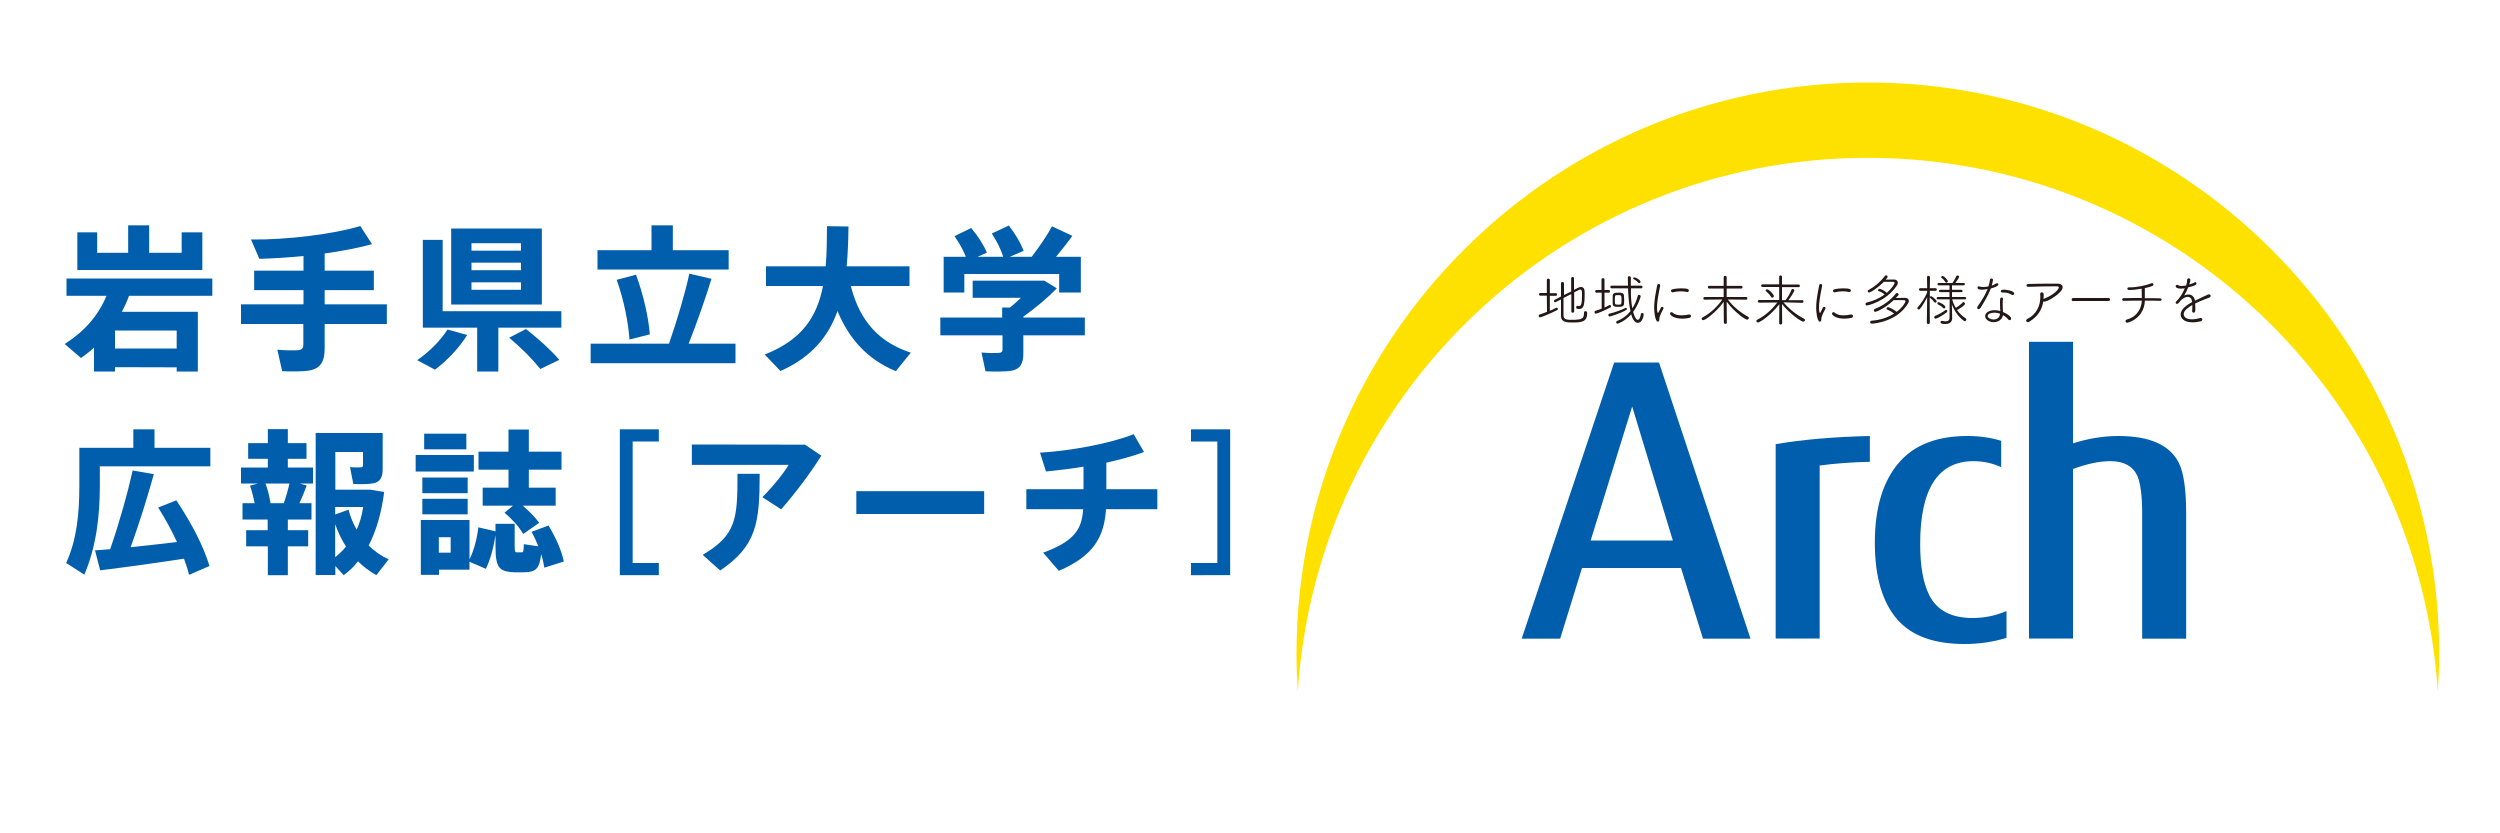 <?xml version="1.0" encoding="utf-8"?>
<!-- Generator: Adobe Illustrator 28.3.0, SVG Export Plug-In . SVG Version: 6.00 Build 0)  -->
<svg version="1.1" id="レイヤー_1" xmlns="http://www.w3.org/2000/svg" xmlns:xlink="http://www.w3.org/1999/xlink" x="0px"
	 y="0px" viewBox="0 0 1500 500" style="enable-background:new 0 0 1500 500;" xml:space="preserve">
<style type="text/css">
	.st0{display:none;}
	.st1{display:inline;}
	.st2{fill:#005EAD;}
	.st3{display:inline;fill:#FFE100;}
	.st4{fill:#005EAC;}
	.st5{fill:#FFE100;}
	.st6{fill:#231815;}
</style>
<g class="st0">
	<g class="st1">
		<path class="st2" d="M1009.4,341.6h-59.3L937,383.9h-23.1l55.4-165.4H996l54.8,165.4h-28.5L1009.4,341.6z M1004.5,325.1
			l-24.3-80.3l-24.9,80.3H1004.5z"/>
		<path class="st2" d="M1066,383.9V267.5c16.2-2.8,35-4.4,56.4-4.9V278c-10.8,0.2-20.9,1-30.1,2.2v103.6L1066,383.9L1066,383.9z"/>
		<path class="st2" d="M1204.3,367.4v16c-8,2.5-16.4,3.7-25.1,3.7c-18.3,0-31.8-4.9-40.4-14.8c-8.9-10.2-13.3-25.5-13.3-45.9
			c0-20.9,4.9-37,14.7-48.2c9.2-10.5,22.8-15.7,40.8-15.7c7.4,0,14.1,1,20.2,2.9v15.8c-5.2-2.4-10.8-3.6-16.6-3.6
			c-21.3,0-32,16.5-32,49.6c0,13.2,1.8,23.5,5.5,30.7c4.6,9,13.2,13.6,25.8,13.6C1191.2,371.6,1198,370.2,1204.3,367.4z"/>
		<path class="st2" d="M1217.8,383.9V206.1h26.4v60.8c9.2-2.9,18.3-4.4,27.3-4.4c18.8,0,30.8,5.4,36.2,16.3
			c2.8,5.7,4.3,15.7,4.3,30.2v74.9h-26.4v-75.1c0-10.5-1-17.9-2.9-22.3c-2.7-5.8-8-8.7-16-8.7c-6.7,0-14.2,1.6-22.4,4.7V384h-26.5
			V383.9z"/>
	</g>
	<g class="st1">
		<path d="M955.5,174.9c-0.5,0-1-0.3-1.3-1.1c-0.9-2.4-2.7-5.9-4.5-7.8c-0.2-0.2-0.3-0.4-0.3-0.6c0-0.6,0.6-1.2,1.3-1.2
			c0.4,0,0.8,0.2,1.2,0.6c2.1,2.5,5.1,7.4,5.1,8.6C957.1,174.2,956.3,174.9,955.5,174.9z M952.6,191.8c-0.8,0-1.3-0.6-1.3-1.2
			c0-0.4,0.3-0.9,0.8-1.2c10.8-5.1,16.9-14.2,19.6-24.9c0.2-0.7,0.7-1,1.3-1c0.8,0,1.5,0.6,1.5,1.5c0,0.2,0,0.4-0.1,0.6
			c-3.4,10.8-8.5,19.6-20.7,25.9C953.3,191.7,952.9,191.8,952.6,191.8z"/>
		<path d="M987.9,176.9c0,0.8-0.7,1.3-1.4,1.3s-1.3-0.4-1.3-1.2v-2.9c0-1.2,0-2.6,0-3.7v-0.1c0-2.9,2.6-4.1,4.6-4.1
			c2.1,0,4.4-0.1,6.7-0.1c0-1.9,0-5.1,0-6.2c0-0.8,0.7-1.2,1.3-1.2s1.3,0.4,1.3,1.1v6.3c2.4,0,4.7,0,6.8,0c3,0.1,4.6,1.9,4.6,4.1
			v0.3c-1,17.8-18.7,21.6-19.6,21.6s-1.4-0.6-1.4-1.2c0-0.5,0.4-1.1,1.2-1.2c14.3-3.5,17-14.3,17-18.9c0-1.7-0.9-2.3-2.5-2.4
			c-1.8-0.1-4.5-0.1-7.2-0.1c-3.1,0-6.2,0-7.6,0.1c-2.1,0.1-2.6,1.3-2.6,2.5C987.7,171.9,987.8,175.5,987.9,176.9L987.9,176.9z"/>
		<path d="M1027.7,174.9c-0.5,0-1-0.3-1.3-1.1c-0.9-2.4-2.7-5.9-4.5-7.8c-0.2-0.2-0.3-0.4-0.3-0.6c0-0.6,0.6-1.2,1.3-1.2
			c0.4,0,0.8,0.2,1.2,0.6c2.1,2.5,5.1,7.4,5.1,8.6C1029.2,174.2,1028.4,174.9,1027.7,174.9z M1024.7,191.8c-0.8,0-1.3-0.6-1.3-1.2
			c0-0.4,0.3-0.9,0.8-1.2c10.8-5.1,16.9-14.2,19.6-24.9c0.2-0.7,0.7-1,1.2-1c0.8,0,1.6,0.6,1.6,1.5c0,0.2,0,0.4-0.1,0.6
			c-3.4,10.8-8.5,19.6-20.7,25.9C1025.4,191.7,1025,191.8,1024.7,191.8z M1042.8,160.7c-0.4-1.4-1.9-3.5-3-4.5
			c-0.2-0.2-0.3-0.4-0.3-0.7c0-0.4,0.4-0.8,1-0.8c1.4,0,4.4,4.4,4.4,5.5c0,0.8-0.6,1.2-1.2,1.2
			C1043.3,161.5,1043,161.2,1042.8,160.7z M1047.8,159.4c-0.4-1.3-2-3.5-3.1-4.5c-0.2-0.2-0.3-0.4-0.3-0.7c0-0.5,0.4-0.8,1-0.8
			c1.5,0,4.5,4.3,4.5,5.5c0,0.8-0.6,1.2-1.2,1.2C1048.3,160.1,1047.9,159.9,1047.8,159.4z"/>
		<path d="M1061.8,176.9c0,0.8-0.7,1.3-1.4,1.3s-1.3-0.4-1.3-1.2v-2.9c0-1.2,0-2.6,0-3.7v-0.1c0-2.9,2.6-4.1,4.6-4.1
			c2.1,0,4.4-0.1,6.7-0.1c0-1.9,0-5.1,0-6.2c0-0.8,0.7-1.2,1.3-1.2c0.6,0,1.3,0.4,1.3,1.1v6.3c2.4,0,4.7,0,6.8,0
			c3,0.1,4.6,1.9,4.6,4.1v0.3c-1,17.8-18.7,21.6-19.6,21.6c-0.8,0-1.4-0.6-1.4-1.2c0-0.5,0.4-1.1,1.2-1.2c14.3-3.5,17-14.3,17-18.9
			c0-1.7-0.9-2.3-2.5-2.4c-1.8-0.1-4.5-0.1-7.2-0.1c-3.1,0-6.2,0-7.6,0.1c-2.1,0.1-2.6,1.3-2.6,2.5
			C1061.7,171.9,1061.8,175.5,1061.8,176.9L1061.8,176.9z"/>
		<path d="M1099.6,158.6c0.7,0,1.5,0.4,1.5,1.2c0,0.2,0,2-0.7,10.2c-0.3,4.1-0.7,7.7-0.7,11.4c0,0.7,0,1.4,0,2.1
			c0.1,3.7,2.7,5.7,6.3,5.7c3.3,0,7.4-1.6,11.4-4.9c0.4-0.4,0.8-0.5,1.2-0.5c0.8,0,1.3,0.7,1.3,1.4c0,0.4-0.2,0.9-0.6,1.2
			c-4.2,3.4-9.1,5.2-13.1,5.2c-4.9,0-8.7-2.6-8.9-8.2c0-0.7,0-1.3,0-1.9c0-3.9,0.4-7.3,0.6-11.4c0.1-2.7,0.4-6.5,0.4-9.3v-1
			C1098.3,159,1099,158.6,1099.6,158.6z"/>
		<path d="M1143.6,187.1c-0.9,2.5-3.9,4.8-7.5,4.8s-7.1-2.3-7.1-5c0-2.5,2.8-4.5,7.4-4.5c1.8,0,3.7,0.3,5.6,0.8c0-0.5,0-0.9,0-1.4
			c0-0.8,0-1.5-0.1-2.3c-0.5-8.6-1-13.3-1-19.4v-0.8c0-0.9,0.7-1.3,1.3-1.3c0.7,0,1.4,0.4,1.4,1.2v0.1c-0.1,1.6-0.1,3.2-0.1,4.8
			c0,0.9,0,1.8,0,2.7c0.4,0,0.8,0,1.3,0c3.5,0,5.3-1,5.7-1.2c0.3-0.2,0.6-0.2,0.8-0.2c0.8,0,1.3,0.6,1.3,1.2c0,1.9-4.8,2.4-7.6,2.4
			c-0.5,0-0.9,0-1.3,0c0.1,3.2,0.4,6.6,0.5,10.3c0,0.9,0.1,1.9,0.1,2.9c0,0.6,0,1.2-0.1,1.7c0.4,0.2,7.5,3.1,7.5,5.4
			c0,0.8-0.5,1.4-1.2,1.4c-0.4,0-0.8-0.2-1.2-0.6c-1.5-1.5-3.4-2.9-5.4-3.9L1143.6,187.1z M1136.2,184.3c-0.4,0-5,0-5,2.5
			c0,1.3,2,2.8,4.7,2.8c4.5,0,5.4-3.2,5.7-4.3C1139.8,184.7,1137.9,184.3,1136.2,184.3z"/>
		<path d="M1171.3,194.1c-0.8,0-1.4-0.6-1.4-1.2c0-0.4,0.2-0.8,0.7-1.1c7-4.8,9.8-11.1,9.8-16.2c0-1.1-0.1-7.4-5.5-7.4
			c-1.5,0-3.1,0.4-4.6,1.2c-3.3,1.7-4.1,2.2-4.9,2.2s-1.4-0.6-1.4-1.3c0-0.5,0.4-1.1,1.2-1.4c1.2-0.4,2.8-1.1,4.1-1.7
			c1.9-0.8,3.9-1.3,5.7-1.3c7.7,0,7.9,8.1,7.9,9.6c0,6.2-3.7,13.3-10.5,18.2C1172.1,193.9,1171.7,194.1,1171.3,194.1z M1178.3,160.8
			c-1.1,0-6.4-1.5-8.9-2.9c-0.5-0.3-0.7-0.7-0.7-1.1c0-0.6,0.5-1.1,1.2-1.1c0.3,0,0.5,0.1,0.8,0.2c2,0.9,4.9,1.9,7.8,2.3
			c0.9,0.1,1.3,0.7,1.3,1.2C1179.9,160.1,1179.3,160.8,1178.3,160.8z"/>
		<path d="M1199.1,193.5c-0.4,0-0.8-0.2-1-0.6c-1.3-1.9-4.2-4.2-6.4-5.3c-0.4-0.2-0.7-0.6-0.7-1c0-0.6,0.4-1.1,1.2-1.1
			c1.5,0,8.2,4.6,8.2,6.7C1200.4,193,1199.7,193.5,1199.1,193.5z"/>
		<path d="M1230.4,176c-5.8,8.3-14.8,14.7-16.2,14.7c-0.8,0-1.3-0.6-1.3-1.2c0-0.4,0.2-0.8,0.8-1.1c5.9-3.1,11.7-8.5,15.7-14.3
			l-14.1,0.1c-0.7,0-1-0.5-1-1s0.4-1.1,1-1.1h15.2v-6.8h-11.6c-0.7,0-1-0.5-1-1.1s0.4-1.1,1-1.1h11.6v-6.9c0-0.7,0.6-1,1.2-1
			s1.2,0.4,1.2,1v6.9h11.8c0.7,0,1,0.5,1,1.1s-0.3,1.1-1,1.1h-11.8v6.8h15.5c0.7,0,1,0.5,1,1.1c0,0.5-0.3,1-0.9,1l-14.7-0.1
			c4.2,5.7,10.4,10.7,16.1,13.7c0.5,0.3,0.7,0.7,0.7,1.1c0,0.7-0.6,1.4-1.4,1.4c-1.2,0-9.8-5.7-16.3-14.4c0,5.5,0.1,16.8,0.1,16.8
			c0,0.7-0.6,1-1.2,1s-1.2-0.3-1.2-1L1230.4,176z"/>
		<path d="M1277.4,176.4c4.5,5.4,10.8,10.3,16.4,13c0.5,0.3,0.8,0.7,0.8,1.1c0,0.7-0.6,1.4-1.5,1.4c-1.5,0-10.8-6.3-17-14.1
			l0.1,15.3c0,0.7-0.6,1-1.2,1s-1.2-0.4-1.2-1l0.1-15.3c-6.3,8.5-15.6,14.7-17,14.7c-0.7,0-1.3-0.6-1.3-1.2c0-0.4,0.2-0.8,0.8-1.1
			c6-2.9,11.8-8.1,16-13.8l-14.5,0.1c-0.7,0-1-0.5-1-1s0.4-1,1-1h15.9v-10.3h-13.4c-0.7,0-1-0.5-1-1s0.4-1.1,1-1.1h13.4v-6.2
			c0-0.7,0.6-1,1.1-1c0.6,0,1.2,0.4,1.2,1v6.1h13.3c0.7,0,1,0.5,1,1.1c0,0.5-0.3,1-1,1h-13.3c0,4.1,0,8.6,0,10.3h2.7
			c1.7-2.1,3.7-5.4,4.8-8.2c0.2-0.5,0.6-0.7,1-0.7c0.7,0,1.4,0.5,1.4,1.2s-2.7,5.2-4.8,7.7h11.2c0.7,0,1,0.5,1,1s-0.3,1-1,1H1277.4z
			 M1267.6,172.2c-1.1-1.9-3-3.8-4-4.5c-0.3-0.2-0.4-0.4-0.4-0.6c0-0.5,0.6-0.9,1.2-0.9c1.4,0,5.3,4.2,5.3,5.4
			c0,0.8-0.6,1.3-1.2,1.3C1268.2,172.8,1267.9,172.6,1267.6,172.2z"/>
		<path d="M1304.3,194c-2.8,0-5.1-2.3-5.1-5.1s2.3-5.1,5.1-5.1s5.1,2.3,5.1,5.1S1307.1,194,1304.3,194z M1304.3,185.4
			c-1.9,0-3.5,1.6-3.5,3.5s1.6,3.6,3.5,3.6s3.6-1.6,3.6-3.6C1307.9,187,1306.3,185.4,1304.3,185.4z"/>
	</g>
	<path class="st3" d="M1121.1,96c181.4,0,329.9,141.2,341.5,319.7c0.5-7.5,0.8-15,0.8-22.6c0-189-153.2-342.2-342.2-342.2
		S779,204.1,779,393.1c0,7.6,0.3,15.1,0.8,22.6C791.2,237.2,939.7,96,1121.1,96z"/>
</g>
<g>
	<path class="st2" d="M69,220.3v2.6H56.4v-14.3c-2.4,2.2-5,4.2-7.8,6.2l-9.8-8.4c11.8-7.5,20.1-16.9,25.1-28.9h-24v-10.4h87.5v10.4
		h-50c-1.2,3.4-2.7,6.6-4.3,9.6h45.6v35.8H106v-2.5L69,220.3z M58.3,139.4v12.3h18.6v-16.5h12.6v16.5H109v-12.3h12.4V162h-75v-22.6
		H58.3z M106,209.1v-10.8H69v10.8H106z"/>
	<path class="st2" d="M182.1,182.6v-8.5h-29.6v-11.7h29.6v-8.8c-9.3,0.9-18.3,1.5-26.5,1.7l-5-11.6c21.3,0.3,50.1-3.3,65.6-8.1
		l7,10.9c-7.9,2.2-17.9,4.1-28.4,5.6v10.3h29.5v11.7h-29.5v8.5h37.3v11.8h-37.3V209c0,7.9-2.4,12.3-9.8,13.4
		c-3.2,0.5-10.6,0.6-15.7,0.3l-2.9-12.9c4.4,0.5,10.6,0.5,12.6,0.3c2.2-0.2,3-1.3,3-3.4v-12.3h-37.4v-11.8H182.1z"/>
	<path class="st2" d="M280.3,201c-4.5,7.3-11.6,15-19.3,20.8l-10.7-5.7c7.3-5,14.3-12.1,18.2-18.4L280.3,201z M299,222.9h-12.7
		v-26.3h-32.6v-52.7h11.9v42.8h71.2v9.9H299V222.9z M325.1,137.1v45.6h-54.4v-45.6H325.1z M282.9,150.4h29.7v-4.5h-29.7V150.4z
		 M282.9,162.1h29.7v-4.5h-29.7V162.1z M282.9,173.9h29.7v-4.5h-29.7V173.9z M315.6,197.4c8.1,6.5,14.7,12.4,20,18.5l-11.4,5.5
		c-4.7-5.9-10.9-12.2-18.7-18.8L315.6,197.4z"/>
	<path class="st2" d="M401.4,206.2c5.1-14.6,9.8-30.9,12.2-42l13.3,3.1c-3.5,11.3-8.4,25.4-13.7,38.9h28.1v11.7h-86.9v-11.7
		L401.4,206.2L401.4,206.2z M390.9,150.1v-14.9h12.8v14.9h33.5v11.6h-78.7v-11.6H390.9z M381.6,164.8c4.6,12.4,7.5,25.8,8.3,35.8
		c-0.1,0-12.1,3.1-12.2,3.1c-0.7-10.2-3.4-23.9-7.7-35.8L381.6,164.8z"/>
	<path class="st2" d="M546.5,211.6l-9,11.1c-16.2-6.7-27.7-18.4-35-36.1c-5.4,15.2-15.5,27.7-34.2,36l-9.5-9.9
		c22.6-8.8,31.4-22.8,35-41.1h-34.2v-11.8h35.8c0.7-7.5,0.7-15.5,0.8-24.1l12.9,0.2c-0.1,8.3-0.4,16.4-1.1,23.9h37.7v11.8h-35.2
		C515.9,193.1,528,205.6,546.5,211.6z"/>
	<path class="st2" d="M601.3,190.5v-6h4.7c2.2-1.8,4.4-3.7,6.5-5.8h-28.9v-10.3H621h3.5h2.1l7.5,4.6c-5.3,5.5-12.7,11.7-20.1,17v0.5
		h36.9v10.7H614v10.9c0,6.2-2,9.5-7.4,10.4c-3,0.5-10.4,0.5-15.3,0.3l-2.4-11.3c3.6,0.4,9,0.4,10.6,0.2c1.5-0.1,2-0.7,2-2v-8.5
		h-37.3v-10.7L601.3,190.5L601.3,190.5z M579.5,154.1c-1.5-4-3.8-8.1-6.8-12.4l10-4.9c4.3,5.2,7.5,10.1,9.4,14.8l-5.6,2.5h15.4
		c-1.3-4.5-3.7-9.1-6.8-14l10.2-4.8c4.2,5.5,7.1,10.5,8.9,15.2l-8.4,3.6H619c4.9-6.4,9.6-13.4,12.2-18.3l12.2,5.7
		c-2.6,3.7-6.1,8.1-9.8,12.6h14.9v21.4h-13v-11.1h-56.9v11.1h-12.4v-21.4L579.5,154.1L579.5,154.1z"/>
	<path class="st2" d="M59.9,268.7H80v-11.1h12.7v11.1h33.5v11.1H59.9v11.7c0,17.6-2,36.2-9.3,53.3l-10.9-7c6.5-14.3,7.9-30,7.9-46.3
		v-22.8h6L59.9,268.7L59.9,268.7z M66.1,329.5c5.7-16.4,10.8-34.9,13.5-47.2l12.7,2.2c-3.5,12.6-8.4,28.6-13.9,43.8
		c9.3-0.9,19.4-2.1,27.8-3.1c-3.1-6.6-6.8-13.6-11.3-20.7l10.9-4.3c9.6,14.5,16.2,27.4,19.9,39.4l-12.3,5.3c-0.7-3.2-1.8-6.4-3-9.7
		c-15.4,2.4-37.2,5.4-50.3,7l-3.1-12C59.6,330.1,62.6,329.8,66.1,329.5z"/>
	<path class="st2" d="M160.6,318.1v-6.4h-15.1v-9.8h7.3c-0.7-3.4-1.6-7.1-2.8-10.5l4.8-1.3h-10.2v-9.6h16.1v-5.2h-11.8v-9.4h11.8
		v-8.4h12v8.4h11.2v9.4h-11.2v5.2h15.1v9.6h-8l4.2,1.2c-1.1,3.1-2.6,6.8-4.3,10.6h7.2v9.8h-14.2v6.4h12.2v9.7h-12.2v17.3h-12v-17.3
		h-13v-9.7L160.6,318.1L160.6,318.1z M170.3,301.9c1.4-4,2.6-8.3,3.4-11.8h-14.4c1.5,4.1,2.5,8.3,3,11.8H170.3z M233.2,335.6
		l-7.4,9.5c-3.9-2.2-7.7-5-11-8.3c-2.5,3.2-5.4,6-8.6,8.3l-5-5.5v5.4h-11.8v-85.2h28.4h6.1h5.7v21.7c0,5-1.6,7.8-5.7,8.5
		c-2.4,0.5-7.9,0.6-11.9,0.4l-2-10.1c2.2,0.2,5.5,0.2,6.5,0.1s1.3-0.5,1.3-1.3v-7.9h-16.6v22.6h17.6h1.3h2l8.4,1.4
		c-1.6,12.6-4.8,23.4-9.3,32.1C224.7,330.8,228.8,333.6,233.2,335.6z M214,317.8c1.8-4,3.2-8.5,3.9-13.6h-16.8v4.5l8-2.9
		C210.3,310.3,212,314.3,214,317.8z M201.1,314.5v19.8c2.3-1.8,4.6-3.9,6.5-6.4C205.1,324.1,202.9,319.6,201.1,314.5z"/>
	<path class="st2" d="M284.3,273v9.9h-34.9V273H284.3z M297.3,318.8v-4.5h11.5v13.2c0,3.4,0.2,3.9,1.3,3.9c0.8,0,2.1,0,2.9,0
		c1,0,1.2-0.5,1.3-4.9l8.7,1.3c-1.1-2.8-2.4-5.7-4.1-8.7l10.2-3.8c4.7,7.9,7.8,15,9.2,21.6l-11.7,3.7c-0.4-2.6-1-5.3-1.9-8.1
		c-1.1,9.3-3.5,10.8-10.8,10.9c-1.5,0-3.8,0-5,0c-9.8-0.4-11.6-2.9-11.6-16v-6.3c-1.1,7.2-3.2,15.1-5.8,20.2
		c-3.4-1.5-6.5-2.9-9.8-4.2v4.7h-18.3v3.1h-10.9V312h5.4h5.5h18.3v23.6c2.6-5.1,4.6-12.8,5.3-19.2L297.3,318.8z M280.6,286.5v9.4
		h-27.2v-9.4H280.6z M280.6,299.3v9.3h-27.2v-9.3H280.6z M279.8,260.2v9.4h-25.3v-9.4H279.8z M270.4,331.6v-9.3h-7.1v9.3H270.4z
		 M307.8,303.4h-18.2v-10.8h15.5v-10.8h-18V271h18v-13.3h12.2V271h19.6v10.8h-19.6v10.8h16.1v10.8h-19.8c4.2,3.6,7.5,6.9,9.9,10.3
		l-9.6,6.7c-2.5-4.4-6.3-8.6-11.2-12.8L307.8,303.4z"/>
	<path class="st2" d="M371.9,257.6h23.4v7.3h-15.7v72.9h15.7v7.3h-23.4V257.6z"/>
	<path class="st2" d="M483,266.8l9.8,6.6c-6.6,10.6-15.8,22.7-24.1,32.2l-11.3-7.3c6-5.9,12.5-13.9,15.8-19.4h-58.1v-12.2L483,266.8
		L483,266.8z M455.8,284.2c0,29.4-1.7,43.2-23.7,58.1l-10.5-9.4c20.2-11.9,20.9-21.5,20.9-48.6h13.3V284.2z"/>
	<path class="st2" d="M590.5,294.7v13.7h-76.7v-13.7H590.5z"/>
	<path class="st2" d="M650.1,293.4V280c-7.8,1.3-15.5,2.2-22.5,2.9l-3.6-11.3c17.7-1,42-5.4,56.2-11.1l6.2,10.7
		c-6.1,2.3-14,4.5-22.6,6.4v15.9h30.6v12h-30.8c-1.1,16.9-7.6,28.1-28.3,37l-9.4-10.9c18.7-6.9,23.2-13.9,24-26.1h-34.1v-12h34.3
		V293.4z"/>
	<path class="st2" d="M714.6,345.1v-7.3h15.8v-72.9h-15.8v-7.3h23.5v87.5L714.6,345.1L714.6,345.1z"/>
</g>
<g>
	<g>
		<path class="st4" d="M1008.6,340.8h-59.4l-13.1,42.4h-23.1l55.5-165.7h26.9l54.9,165.7h-28.5L1008.6,340.8z M1003.7,324.3
			l-24.4-80.4l-24.9,80.4H1003.7z"/>
		<path class="st4" d="M1065.4,383.1V266.5c16.3-2.8,35.1-4.4,56.5-4.9v15.5c-10.9,0.2-20.9,1-30.1,2.2v103.8H1065.4z"/>
		<path class="st4" d="M1203.9,366.6v16.1c-8,2.5-16.4,3.7-25.2,3.7c-18.4,0-31.8-4.9-40.4-14.8c-8.9-10.3-13.4-25.6-13.4-46
			c0-21,4.9-37.1,14.7-48.3c9.2-10.5,22.8-15.7,40.9-15.7c7.4,0,14.2,1,20.2,2.9v15.8c-5.2-2.4-10.8-3.6-16.6-3.6
			c-21.3,0-32,16.6-32,49.7c0,13.3,1.8,23.5,5.5,30.8c4.6,9.1,13.3,13.6,25.8,13.6C1190.7,370.8,1197.5,369.4,1203.9,366.6z"/>
		<path class="st4" d="M1217.4,383.1V205.1h26.4V266c9.2-2.9,18.3-4.4,27.3-4.4c18.8,0,30.9,5.4,36.3,16.3
			c2.8,5.7,4.3,15.8,4.3,30.2v75.1h-26.4v-75.3c0-10.5-1-17.9-2.9-22.4c-2.7-5.8-8.1-8.8-16.1-8.8c-6.7,0-14.2,1.6-22.5,4.7v101.7
			H1217.4z"/>
	</g>
	<path class="st5" d="M1120.6,94.7c181.8,0,330.4,141.4,342.1,320.2c0.5-7.5,0.8-15,0.8-22.6c0-189.3-153.5-342.8-342.8-342.8
		c-189.4,0-342.8,153.5-342.8,342.8c0,7.6,0.3,15.1,0.8,22.6C790.1,236.2,938.8,94.7,1120.6,94.7z"/>
</g>
<g>
	<g>
		<path class="st6" d="M928.1,177.4h-3.9c-0.5,0-0.8-0.4-0.8-0.8c0-0.4,0.3-0.8,0.8-0.8l3.9,0V168c0-0.6,0.4-0.8,0.9-0.8
			c0.4,0,0.9,0.3,0.9,0.8l0,7.9l3.6,0c0.5,0,0.7,0.4,0.7,0.8c0,0.4-0.2,0.8-0.7,0.8h-3.6l0,9c1.4-0.6,2.7-1.2,3.7-1.8
			c0.1-0.1,0.3-0.1,0.4-0.1c0.4,0,0.7,0.4,0.7,0.8c0,0.3-0.1,0.5-0.5,0.7c-2.3,1.2-9.2,4.3-10.2,4.3c-0.5,0-0.8-0.4-0.8-0.9
			c0-0.3,0.2-0.7,0.6-0.8c1.3-0.4,2.9-1,4.4-1.6L928.1,177.4z M942.4,176.6l-4.3,2.2c0,4.2,0,8.5,0,10.5c0,2.6,2.5,2.6,4.8,2.6
			c6.6,0,7.5-0.8,7.5-4.3c0-0.6,0.4-0.9,0.9-0.9c0.4,0,1,0.2,1,1.2c0,5.1-3.1,5.6-8.7,5.6c-3.5,0-7-0.1-7-3.9v-9.9
			c-3.4,1.7-3.4,1.7-3.5,1.7c-0.4,0-0.7-0.4-0.7-0.8c0-0.3,0.1-0.5,0.4-0.7c0,0,1.6-0.8,3.8-2V170c0-0.6,0.4-0.8,0.9-0.8
			c0.4,0,0.9,0.3,0.9,0.8c0,1.8,0,4.3,0,7l4.3-2.1V167c0-0.5,0.4-0.8,0.9-0.8c0.4,0,0.8,0.3,0.8,0.8v6.9c2.7-1.4,3.3-1.7,4.2-1.7
			c2.1,0,2.2,2,2.2,3.8c0,7.4-0.6,9.4-3.4,9.4c-1.5,0-1.7-0.4-1.7-1c0-0.4,0.3-0.9,0.7-0.9c0.1,0,0.1,0,0.2,0
			c0.3,0.1,0.6,0.1,0.9,0.1c1.2,0,1.7-1.1,1.7-7.1c0-2.1-0.2-2.8-1-2.8c-0.2,0-0.5,0-3.7,1.7v11.5c0,0.5-0.4,0.7-0.8,0.7
			c-0.4,0-0.9-0.2-0.9-0.7V176.6z"/>
		<path class="st6" d="M960.9,175.6h-3c-0.5,0-0.8-0.4-0.8-0.8c0-0.4,0.3-0.8,0.8-0.8l3,0v-6.3c0-0.5,0.4-0.8,0.9-0.8
			c0.5,0,0.9,0.3,0.9,0.8l0,6.3l2.6,0c0.5,0,0.7,0.4,0.7,0.8c0,0.4-0.2,0.8-0.7,0.8h-2.6v8.9c1-0.4,1.9-0.9,2.8-1.4
			c0.1-0.1,0.3-0.1,0.4-0.1c0.4,0,0.7,0.4,0.7,0.8c0,0.3-0.1,0.6-0.5,0.7c-2.7,1.5-7.8,3.7-8.6,3.7c-0.5,0-0.8-0.5-0.8-0.9
			c0-0.3,0.2-0.7,0.5-0.8c1.3-0.4,2.6-0.8,3.8-1.3V175.6z M965.8,189.9c-0.5,0-0.8-0.4-0.8-0.9c0-0.3,0.2-0.7,0.6-0.8
			c3.2-0.7,7.2-2.2,9.6-3.4c0.1,0,0.2-0.1,0.3-0.1c0.3,0,0.6,0.3,0.6,0.7c0,0.2-0.1,0.5-0.4,0.6C972.1,188.2,966,189.9,965.8,189.9z
			 M979.4,185c1.5-2.3,2.6-4.8,3.3-7.6c0.1-0.4,0.4-0.5,0.7-0.5c0.5,0,1,0.3,1,0.9c0,0.1-1.1,4.7-4.5,9.3c0.1,0.4,1.2,4.8,2.8,4.8
			c1,0,1.6-1.8,1.8-3.4c0-0.4,0.4-0.7,0.8-0.7c0.5,0,0.9,0.3,0.9,0.9c0,1.3-1,5-3.5,5c-2,0-3.2-2.4-4-5.1c-3.9,4.3-7.9,5.6-8.2,5.6
			c-0.5,0-0.8-0.4-0.8-0.8c0-0.3,0.2-0.7,0.7-0.9c3.2-1.2,5.8-3.2,7.9-5.8c-1-4.1-1.3-9.2-1.5-13.7l-9.8,0c-0.6,0-0.8-0.4-0.8-0.8
			c0-0.4,0.3-0.8,0.8-0.8l9.8,0c0-1.2-0.1-4.1-0.1-4.9c0-0.5,0.4-0.8,0.9-0.8c0.4,0,0.9,0.3,0.9,0.9c0,1.4,0,3,0,4.8l6.2,0
			c0.6,0,0.8,0.4,0.8,0.8c0,0.4-0.3,0.8-0.8,0.8l-6.1,0C978.4,177,978.7,181.4,979.4,185L979.4,185z M967.6,182.1c0-0.7,0-1.5,0-2.2
			c0-0.7,0-1.5,0-2.3c0.1-1.9,1.4-2,3.5-2c1.8,0,3.3,0.1,3.3,2c0,0.9,0.1,1.7,0.1,2.5c0,3.4,0,4-3.7,4
			C969.1,184.1,967.6,184,967.6,182.1z M970,177c-1,0.1-1.1,0.7-1.1,2.9c0,2.8,0,2.9,2,2.9c1.9,0,2,0,2-2.9c0-2.4-0.1-2.7-1.1-2.8
			H970z M983,169.6c-0.8-0.9-1.7-1.6-2.8-2.1c-0.2-0.1-0.3-0.3-0.3-0.4c0-0.4,0.4-0.7,0.8-0.7c0.5,0,3.6,1.5,3.6,2.7
			c0,0.5-0.4,0.8-0.8,0.8C983.3,169.8,983.1,169.8,983,169.6z"/>
		<path class="st6" d="M992.5,184.8c0-1.3,0.1-2.7,0.2-4c0.4-3.9,1.3-7.6,1.6-9.6c0.1-0.6,0.5-0.8,0.9-0.8c0.5,0,0.9,0.3,0.9,0.8
			v0.2c-1.3,6.5-1.9,10.1-1.9,13.3c0,2.4,0.4,3.1,0.6,3.1c0.1,0,0.2-0.2,0.4-0.6c0.1-0.2,1.3-2.5,1.4-2.7c0.2-0.3,0.4-0.4,0.7-0.4
			c0.4,0,0.8,0.3,0.8,0.8c0,0.1,0,0.3-0.1,0.4c-0.8,1.5-2.4,4.4-2.4,6.1v0.2c0,0.1,0,0.2,0,0.3c0,0.9-0.7,1.1-0.9,1.1
			C993,192.8,992.5,186.8,992.5,184.8z M1009.4,191.2c-5,0-7.4-2.1-7.4-3c0-0.5,0.4-0.9,0.9-0.9c0.2,0,0.5,0.1,0.7,0.3
			c1.3,1.2,3.2,1.6,5.3,1.6c1.5,0,3.1-0.2,4.3-0.5c0.1,0,0.3,0,0.4,0c0.7,0,1,0.4,1,0.9c0,0.5-0.3,0.9-0.9,1.1
			C1012.4,191,1010.9,191.2,1009.4,191.2z M1012.2,175.2c-1.2-0.3-2.5-0.4-3.9-0.4c-1.5,0-3.1,0.2-4.6,0.6c-0.1,0-0.1,0-0.2,0
			c-0.5,0-0.9-0.5-0.9-0.9c0-0.4,0.2-0.7,0.8-0.9c1.6-0.4,3.6-0.6,5.3-0.6c4.3,0,4.6,0.7,4.6,1.3c0,0.5-0.3,0.9-0.9,0.9
			C1012.3,175.3,1012.3,175.3,1012.2,175.2z"/>
		<path class="st6" d="M1034.2,181.1c-4.4,6.2-11.1,11-12.2,11c-0.6,0-1-0.4-1-0.9c0-0.3,0.2-0.6,0.6-0.8c4.5-2.3,8.8-6.4,11.8-10.7
			l-10.6,0.1c-0.5,0-0.8-0.4-0.8-0.8c0-0.4,0.3-0.8,0.8-0.8h11.4l0-5.1h-8.7c-0.5,0-0.8-0.4-0.8-0.8c0-0.4,0.3-0.8,0.8-0.8h8.7
			l0-5.2c0-0.5,0.4-0.8,0.9-0.8c0.4,0,0.9,0.3,0.9,0.8l0,5.2h8.8c0.5,0,0.7,0.4,0.7,0.8c0,0.4-0.2,0.8-0.7,0.8h-8.8l0,5.1h11.7
			c0.5,0,0.7,0.4,0.7,0.8c0,0.4-0.2,0.8-0.7,0.8l-11-0.1c3.2,4.3,7.8,8,12.1,10.3c0.4,0.2,0.5,0.5,0.5,0.8c0,0.5-0.5,1-1.1,1
			c-0.9,0-7.4-4.3-12.2-10.8c0,4.1,0.1,12.6,0.1,12.6c0,0.5-0.4,0.7-0.9,0.7c-0.4,0-0.9-0.2-0.9-0.7L1034.2,181.1z"/>
		<path class="st6" d="M1070.1,181.4c3.4,4.1,8.1,7.7,12.3,9.8c0.4,0.2,0.6,0.5,0.6,0.8c0,0.5-0.5,1-1.1,1c-1.1,0-8.1-4.7-12.7-10.6
			l0.1,11.5c0,0.5-0.5,0.8-0.9,0.8c-0.5,0-0.9-0.3-0.9-0.7l0.1-11.5c-4.8,6.4-11.7,11-12.8,11c-0.5,0-1-0.4-1-0.9
			c0-0.3,0.2-0.6,0.6-0.8c4.5-2.2,8.8-6.1,12-10.3l-10.9,0.1c-0.5,0-0.8-0.4-0.8-0.8c0-0.4,0.3-0.8,0.8-0.8h12l0-7.8h-10
			c-0.5,0-0.8-0.4-0.8-0.8c0-0.4,0.3-0.8,0.8-0.8h10V166c0-0.5,0.4-0.7,0.8-0.7c0.5,0,0.9,0.3,0.9,0.8l0,4.6h10
			c0.5,0,0.7,0.4,0.7,0.8c0,0.4-0.2,0.8-0.7,0.8h-10c0,3.1,0,6.5,0,7.8h2.1c1.3-1.6,2.8-4.1,3.6-6.2c0.1-0.4,0.4-0.5,0.7-0.5
			c0.5,0,1,0.4,1,0.9s-2,3.9-3.6,5.8h8.4c0.5,0,0.7,0.4,0.7,0.8c0,0.4-0.2,0.8-0.7,0.8L1070.1,181.4z M1062.7,178.2
			c-0.8-1.4-2.3-2.8-3-3.4c-0.2-0.1-0.3-0.3-0.3-0.5c0-0.4,0.4-0.7,0.9-0.7c1.1,0,4,3.1,4,4c0,0.6-0.5,1-0.9,1
			C1063.1,178.7,1062.9,178.6,1062.7,178.2z"/>
		<path class="st6" d="M1089.7,184.8c0-1.3,0.1-2.7,0.2-4c0.4-3.9,1.3-7.6,1.6-9.6c0.1-0.6,0.5-0.8,0.9-0.8c0.5,0,0.9,0.3,0.9,0.8
			v0.2c-1.3,6.5-1.9,10.1-1.9,13.3c0,2.4,0.4,3.1,0.6,3.1c0.1,0,0.2-0.2,0.4-0.6c0.1-0.2,1.3-2.5,1.4-2.7c0.2-0.3,0.4-0.4,0.7-0.4
			c0.4,0,0.8,0.3,0.8,0.8c0,0.1,0,0.3-0.1,0.4c-0.8,1.5-2.4,4.4-2.4,6.1v0.2c0,0.1,0,0.2,0,0.3c0,0.9-0.7,1.1-0.9,1.1
			C1090.2,192.8,1089.7,186.8,1089.7,184.8z M1106.6,191.2c-5,0-7.4-2.1-7.4-3c0-0.5,0.4-0.9,0.9-0.9c0.2,0,0.5,0.1,0.7,0.3
			c1.3,1.2,3.2,1.6,5.3,1.6c1.5,0,3.1-0.2,4.3-0.5c0.1,0,0.3,0,0.4,0c0.7,0,1,0.4,1,0.9c0,0.5-0.3,0.9-0.9,1.1
			C1109.6,191,1108.1,191.2,1106.6,191.2z M1109.4,175.2c-1.2-0.3-2.5-0.4-3.9-0.4c-1.5,0-3.1,0.2-4.6,0.6c-0.1,0-0.1,0-0.2,0
			c-0.5,0-0.9-0.5-0.9-0.9c0-0.4,0.2-0.7,0.8-0.9c1.6-0.4,3.6-0.6,5.3-0.6c4.3,0,4.6,0.7,4.6,1.3c0,0.5-0.3,0.9-0.9,0.9
			C1109.5,175.3,1109.5,175.3,1109.4,175.2z"/>
		<path class="st6" d="M1121.5,175.5c-0.5,0-0.9-0.4-0.9-0.8c0-0.3,0.1-0.6,0.5-0.7c3.6-1.9,7-4.7,9.8-8.4c0.2-0.3,0.5-0.4,0.7-0.4
			c0.5,0,1,0.4,1,0.9c0,0.2-0.2,0.5-1.2,1.7c1.6,0,3.5-0.1,4.9-0.1c1.5,0,2.4,0.8,2.4,1.9c0,0.5-0.2,1.1-0.5,1.6
			c-6.7,10-17.9,12.1-18,12.1c-0.6,0-0.9-0.4-0.9-0.9c0-0.4,0.3-0.7,0.8-0.9c3.7-0.8,7.5-2.5,10.7-4.8c-1.1-1-2.2-1.6-3.7-2.1
			c-0.2-0.1-0.3-0.2-0.3-0.4c0-0.4,0.4-0.9,1-0.9c0.8,0,3.1,1.3,4.3,2.4c3.2-2.8,4.7-5.5,4.7-6c0-0.4-0.3-0.6-1-0.6
			c-1.1,0-3.4,0-5.5,0C1126.3,173.1,1122.2,175.5,1121.5,175.5z M1125.2,187.1c-0.6,0-0.9-0.4-0.9-0.9c0-0.3,0.2-0.7,0.7-0.9
			c4.7-1.8,9-4.8,12.5-9.1c0.2-0.3,0.5-0.4,0.7-0.4c0.5,0,1,0.5,1,0.9c0,0.3-0.2,0.5-1.7,2.1c1.7,0,3.8-0.1,5.4-0.1
			c1.6,0,2.4,0.8,2.4,1.8c0,0.4-0.1,0.9-0.4,1.4c-6.6,11.3-20.9,12.3-21.8,12.3c-0.6,0-1-0.4-1-0.9c0-0.4,0.3-0.9,1-0.9
			c4.7-0.3,9.5-1.8,13.4-4.3c-1.2-0.9-2.8-1.8-4.3-2.4c-0.2-0.1-0.3-0.3-0.3-0.5c0-0.4,0.4-0.9,1-0.9c0.7,0,3.8,1.7,5.1,2.8
			c3.6-2.7,5.3-5.7,5.3-6.3c0-0.4-0.3-0.7-1-0.7c-1.4,0-3.9,0-6.1,0C1130.7,185.3,1125.7,187.1,1125.2,187.1z"/>
		<path class="st6" d="M1156.3,178.4c-1.3,2.5-2.9,5.2-4.3,6.9c-0.2,0.3-0.5,0.4-0.7,0.4c-0.5,0-0.9-0.4-0.9-0.8
			c0-0.2,0.1-0.4,0.3-0.6c1.6-1.7,4.3-5.6,5.6-8.8l0-1l-4.1,0c-0.5,0-0.8-0.4-0.8-0.8c0-0.4,0.3-0.8,0.8-0.8l4.1,0l-0.1-6.6
			c0-0.5,0.4-0.8,0.9-0.8c0.4,0,0.9,0.3,0.9,0.8l-0.1,6.6l3.4,0c0.5,0,0.8,0.4,0.8,0.8c0,0.4-0.3,0.8-0.8,0.8l-3.4,0
			c0,1.7,0,3.1,0,3.4v0.3c0.1-0.2,0.4-0.5,0.7-0.5c0.6,0,3.4,2.3,3.4,3.1c0,0.5-0.4,0.8-0.8,0.8c-0.2,0-0.4-0.1-0.6-0.3
			c-0.7-1-1.8-2.1-2.6-2.6c-0.1-0.1-0.1-0.1-0.2-0.2c0,3.1,0.1,15.1,0.1,15.1c0,0.5-0.4,0.8-0.9,0.8c-0.5,0-0.9-0.2-0.9-0.8
			L1156.3,178.4z M1161.4,191.2c-0.6,0-0.9-0.4-0.9-0.9c0-0.3,0.2-0.6,0.6-0.8c2.2-0.8,4.3-2.1,6.1-3.4c0.2-0.1,0.3-0.2,0.5-0.2
			c0.4,0,0.7,0.4,0.7,0.8c0,0.2-0.1,0.5-0.4,0.7C1165.6,189.3,1162.1,191.2,1161.4,191.2z M1169.8,179.6l-7.1,0
			c-0.5,0-0.7-0.3-0.7-0.7c0-0.3,0.2-0.7,0.7-0.7h7v-2.9l-5.6,0c-0.5,0-0.7-0.3-0.7-0.7c0-0.3,0.2-0.7,0.7-0.7l5.6,0v-2.7h-6.5
			c-0.5,0-0.7-0.3-0.7-0.7c0-0.3,0.3-0.7,0.7-0.7h8.3c0.8-1.2,1.8-2.9,2.3-4.1c0.1-0.3,0.4-0.4,0.7-0.4c0.5,0,1,0.4,1,0.8
			c0,0.5-2,3.3-2.3,3.7h5c0.5,0,0.7,0.3,0.7,0.7c0,0.4-0.2,0.7-0.7,0.7h-7l0,2.7l5.6,0c0.5,0,0.7,0.3,0.7,0.7c0,0.4-0.2,0.7-0.7,0.7
			l-5.6,0l0,2.9h7.8c0.5,0,0.7,0.4,0.7,0.7c0,0.4-0.2,0.7-0.7,0.7l-7.7,0c0.5,1.9,1.2,3.5,2.2,5.1c1.4-0.8,3.2-2.2,4.1-3.2
			c0.2-0.2,0.3-0.2,0.5-0.2c0.5,0,0.9,0.5,0.9,1c0,0.9-3.4,3-4.8,3.7c1.4,2,3.1,3.6,5.2,5c0.3,0.2,0.4,0.4,0.4,0.7
			c0,0.5-0.4,1-0.9,1c-0.2,0-0.5-0.1-0.7-0.3c-3.5-2.7-5.5-5.8-7.1-9.7l0.1,3.7l0.1,4.3v0.2c0,1.5-0.7,3.5-4.1,3.5
			c-1.7,0-2.9-0.2-2.9-1c0-0.4,0.3-0.9,0.8-0.9c0,0,0.1,0,0.2,0c0.8,0.2,1.5,0.3,2.1,0.3c1.4,0,2.3-0.6,2.3-2.2L1169.8,179.6z
			 M1165.9,184.8c-1-1.1-2.4-1.8-3.2-2.2c-0.2-0.1-0.3-0.3-0.3-0.5c0-0.4,0.4-0.8,0.8-0.8c0.4,0,4,1.7,4,2.9c0,0.5-0.4,0.9-0.8,0.9
			C1166.3,185.1,1166.1,185,1165.9,184.8z M1167.2,169.2c-0.6-1-1.3-1.8-2.3-2.5c-0.2-0.1-0.2-0.3-0.2-0.4c0-0.4,0.4-0.7,0.9-0.7
			c0.8,0,3.1,2.4,3.1,3.1c0,0.5-0.4,0.9-0.9,0.9C1167.6,169.6,1167.4,169.5,1167.2,169.2z"/>
		<path class="st6" d="M1189.6,173.8c-1,0-3.1,0-3.1-1.2c0-0.4,0.3-0.8,0.8-0.8c0.1,0,0.3,0,0.4,0.1c0.7,0.2,1.5,0.3,2.3,0.3
			c1,0,2.1-0.1,3.1-0.4c0.4-1.3,0.7-2.7,0.9-4c0.1-0.5,0.5-0.7,0.9-0.7c0.5,0,0.9,0.3,0.9,0.8c0,0.6-0.6,2.9-0.8,3.5
			c1-0.4,1.9-0.8,2.7-1.3c0.2-0.1,0.3-0.2,0.5-0.2c0.5,0,0.8,0.4,0.8,0.8c0,1-2.2,1.7-4.5,2.4c-1.5,3.9-3.8,7.8-6.3,11.8
			c-0.3,0.4-0.7,0.6-1,0.6c-0.5,0-0.9-0.3-0.9-0.8c0-0.2,0.1-0.4,0.2-0.7c3.2-4.8,4.4-6.6,6.1-10.6
			C1191.6,173.6,1190.6,173.8,1189.6,173.8z M1200.1,185.8c0-1.3-0.1-3.1-0.1-4.4c0-2.4,0.2-2.9,1-2.9c0.4,0,0.8,0.3,0.8,0.8v0.2
			c-0.1,0.6-0.2,1.1-0.2,1.9v0.6c0,1.3,0.1,2.8,0.1,3.9c0,0.4,0.1,0.9,0.1,1.3c2.5,1,4.9,2.8,4.9,3.9c0,0.6-0.4,1-0.9,1
			c-0.3,0-0.6-0.1-0.8-0.4c-0.8-1-1.9-1.9-3.2-2.6l-0.1,0.4c-0.6,2.4-3,3.8-5.5,3.8c-2.8,0-5.1-1.7-5.1-3.7c0-1.9,2.3-3.5,5.7-3.5
			c1.1,0,2.3,0.2,3.4,0.5V185.8z M1196.6,187.6c-1.7,0-4,0.6-4,2c0,1.1,1.7,2.1,3.5,2.1c1.8,0,3.4-0.9,3.8-2.7
			c0.1-0.3,0.1-0.5,0.1-0.8C1198.9,187.9,1197.8,187.6,1196.6,187.6z M1207.3,177c-1.5-1-3.3-1.5-5.2-1.5c-0.2,0-0.5,0-0.7,0h-0.1
			c-0.5,0-0.8-0.3-0.8-0.7c0-0.6,0.3-1,1.9-1c1.5,0,6.1,0.7,6.1,2.3c0,0.5-0.4,0.9-0.9,0.9C1207.5,177.1,1207.4,177.1,1207.3,177z"
			/>
		<path class="st6" d="M1217.6,193c-0.3,0.2-0.6,0.3-0.9,0.3c-0.6,0-1-0.4-1-0.9c0-0.4,0.2-0.8,0.8-1.1c5.3-2.6,7.7-7.8,7.7-13.1
			c0-0.5,0-1.1-0.1-1.6v-0.2c0-0.7,0.5-1,1-1c0.5,0,1.1,0.4,1.1,1.1c0,1,0,2-0.1,2.9l0.4-0.2c5.5-2.1,8.8-5.5,8.8-6.7
			c0-0.4-0.3-0.7-1.2-0.7h-1.6c-4.3,0-11.3,0.1-15.5,0.3h-0.1c-0.7,0-1-0.4-1-0.8s0.4-0.9,1.1-0.9c4-0.2,9.3-0.2,17.7-0.2
			c1.9,0,2.9,1,2.9,2.2c0,3.2-8.9,8.6-11,8.6c-0.3,0-0.5-0.1-0.6-0.2C1225.2,185.8,1222.7,189.9,1217.6,193z"/>
		<path class="st6" d="M1244,180.7c-0.7,0-1-0.4-1-0.9c0-0.5,0.3-1,1-1h21.1c0.6,0,0.9,0.5,0.9,0.9c0,0.5-0.3,0.9-0.9,0.9H1244z"/>
		<path class="st6" d="M1296,180.5c-2-0.1-5.4-0.1-9.1-0.1v0.1c0,4.7-2.8,10.6-9.9,13c-0.3,0.1-0.5,0.1-0.7,0.1c-0.7,0-1-0.4-1-0.9
			c0-0.4,0.3-0.9,0.8-1c6.6-1.7,8.9-7.4,9-11.3c-4,0-8,0-10.9,0.1h0c-0.6,0-0.9-0.4-0.9-0.8c0-0.4,0.3-0.8,0.9-0.8
			c2.7-0.1,6.9-0.1,10.9-0.1c0-1.9-0.1-4.3-0.1-5.6c-2.6,0.5-5.3,0.8-7.5,0.8c-0.7,0-1.1-0.4-1.1-0.8c0-0.4,0.3-0.8,1-0.8h0.8
			c4,0,9.7-1.2,12.5-2.4c0.2-0.1,0.4-0.1,0.6-0.1c0.5,0,0.8,0.4,0.8,0.8c0,0.5,0,1-5.2,2.2v1.6c0,1.4,0,3,0,4.4c3.9,0,7.4,0,9.1,0.1
			c0.6,0,1,0.4,1,0.8C1297,180.1,1296.6,180.5,1296,180.5L1296,180.5z"/>
		<path class="st6" d="M1310.7,173c-0.8,0.1-1.5,0.2-2.1,0.2c-1.7,0-3.2-0.5-3.2-1.5c0-0.4,0.3-0.8,0.9-0.8c0.2,0,0.5,0.1,0.8,0.3
			c0.4,0.3,1.1,0.4,1.8,0.4c0.9,0,2.1-0.2,2.8-0.3c0.4-1.3,0.5-2,0.6-3.5c0-0.5,0.5-0.8,1-0.8s0.9,0.3,0.9,0.8c0,0.4,0,0.9-0.6,2.9
			c1.3-0.4,2.4-0.8,3-1.2c0.2-0.1,0.4-0.2,0.5-0.2c0.5,0,0.8,0.4,0.8,0.8c0,1-2,1.6-5,2.3c-0.5,1.5-1.4,3.3-2.4,4.9
			c0.9-0.4,1.7-0.6,2.5-0.6c1.9,0,3.5,1.1,4,3.7c1.6-0.8,3.3-1.6,4.8-2.3c0.8-0.4,1.9-0.8,2.8-1.3c0.3-0.2,0.6-0.2,0.8-0.2
			c0.6,0,1,0.5,1,0.9c0,0.4-0.2,0.7-0.7,1c-1,0.4-1.6,0.6-3.4,1.3c-1.7,0.7-3.6,1.5-5.2,2.3c0,0.8,0.1,1.8,0.1,2.7
			c0,1.7,0,2.8-1.1,2.8c-0.4,0-0.8-0.3-0.8-0.9v-0.1c0-0.8,0.1-1.7,0.1-2.6v-1c-2.2,1.3-5.2,3.2-5.2,5.5c0,0.7,0.5,3.1,4.9,3.1
			c1.8,0,3.8-0.4,4.7-0.7c0.2-0.1,0.4-0.1,0.6-0.1c0.6,0,1,0.4,1,0.9c0,0.5-0.3,0.9-1.1,1.1c-1.2,0.3-3,0.6-4.8,0.6
			c-5.6,0-7.1-2.9-7.1-4.7c0-3.5,4.4-6.1,6.9-7.5c-0.3-2.2-1.3-3.1-2.7-3.1c-1.3,0-2.9,0.9-4.2,2.2c-1.1,1.5-1.6,2-2.2,2
			c-0.5,0-0.8-0.3-0.8-0.7c0-0.3,0.1-0.5,0.4-0.8c0.9-0.9,3.5-3.6,5.1-8L1310.7,173z"/>
	</g>
</g>
</svg>
